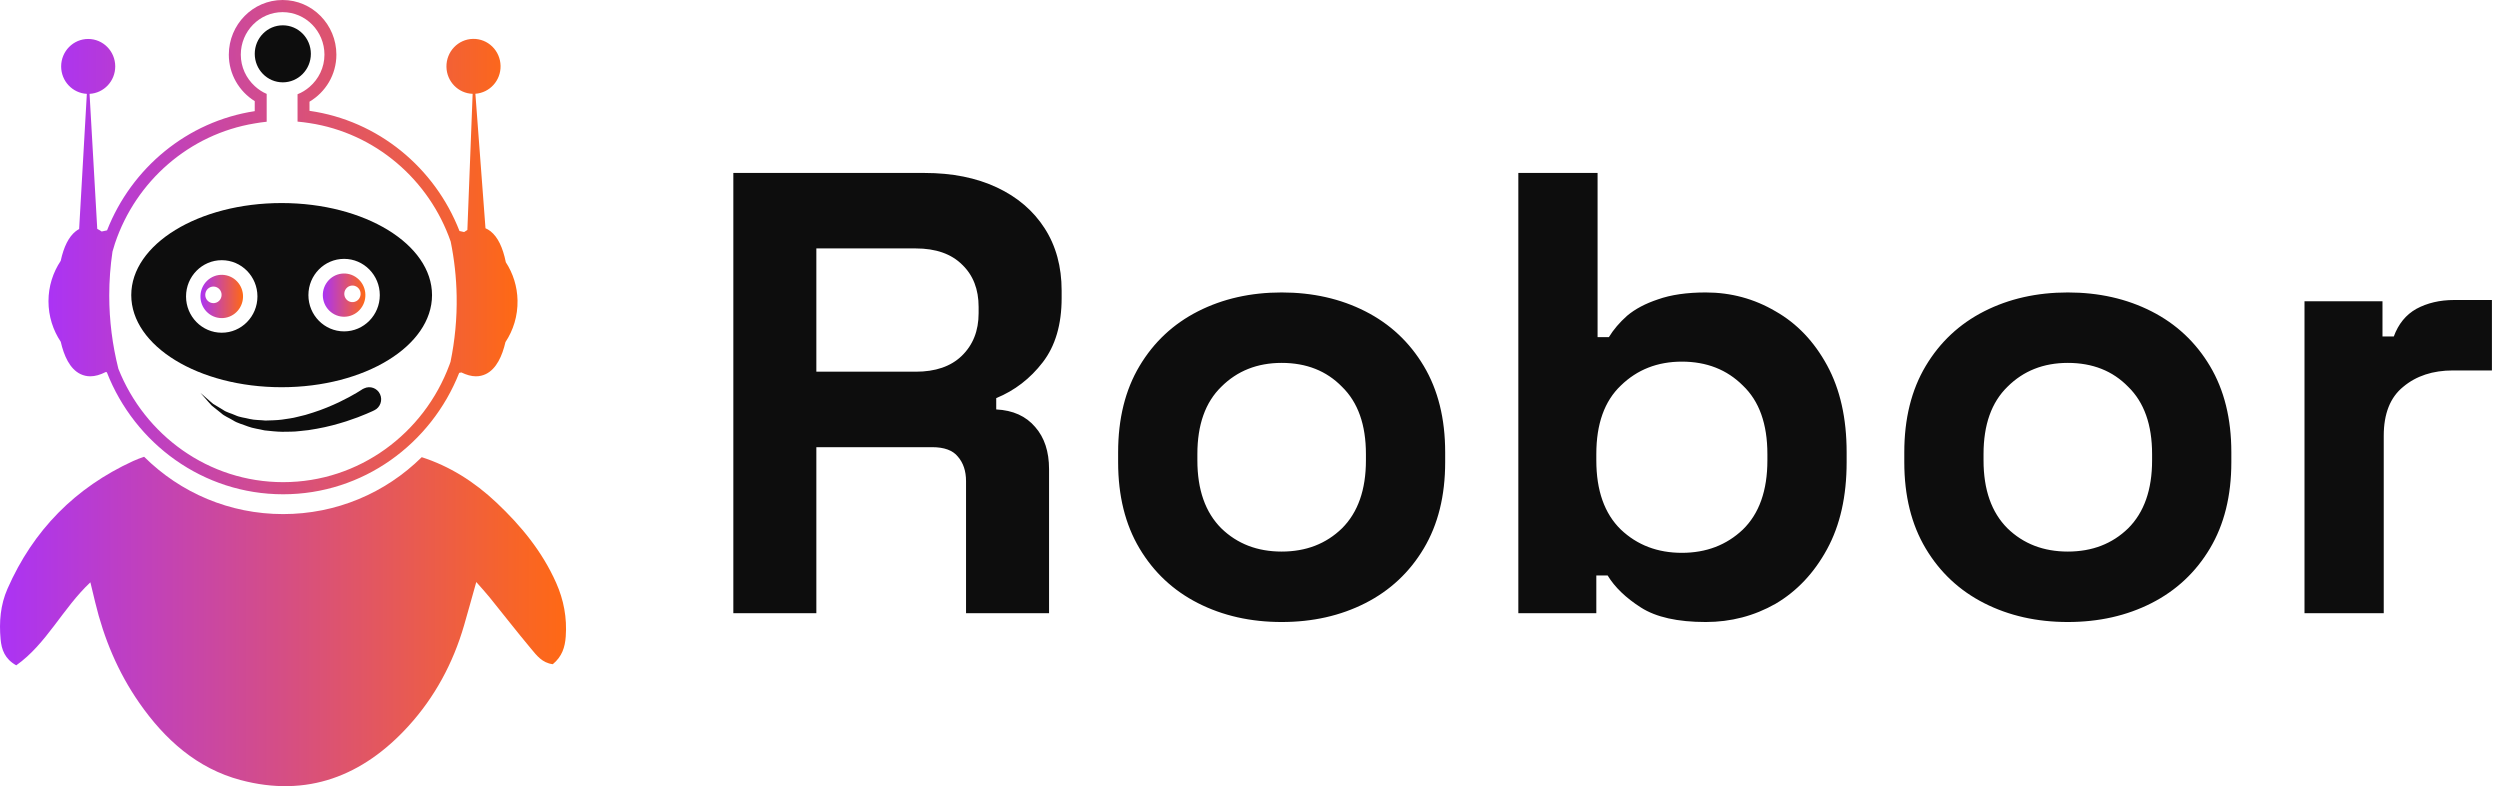 <svg width="159" height="50" viewBox="0 0 159 50" fill="none" xmlns="http://www.w3.org/2000/svg">
<path d="M46.64 39V11H58.8C60.56 11 62.093 11.307 63.4 11.92C64.707 12.533 65.72 13.4 66.44 14.52C67.16 15.64 67.52 16.96 67.52 18.48V18.96C67.52 20.64 67.12 22 66.32 23.04C65.52 24.08 64.533 24.84 63.36 25.32V26.04C64.427 26.093 65.253 26.467 65.84 27.16C66.427 27.827 66.72 28.72 66.72 29.84V39H61.44V30.6C61.44 29.96 61.267 29.44 60.92 29.04C60.6 28.64 60.053 28.44 59.28 28.44H51.92V39H46.64ZM51.92 23.64H58.24C59.493 23.64 60.467 23.307 61.16 22.64C61.88 21.947 62.24 21.04 62.24 19.92V19.52C62.24 18.4 61.893 17.507 61.2 16.84C60.507 16.147 59.52 15.8 58.24 15.8H51.92V23.64ZM81.513 39.56C79.54 39.56 77.767 39.16 76.193 38.36C74.62 37.56 73.38 36.4 72.473 34.88C71.567 33.36 71.113 31.533 71.113 29.4V28.76C71.113 26.627 71.567 24.8 72.473 23.28C73.38 21.76 74.62 20.6 76.193 19.8C77.767 19 79.54 18.6 81.513 18.6C83.487 18.6 85.26 19 86.833 19.8C88.407 20.6 89.647 21.76 90.553 23.28C91.46 24.8 91.913 26.627 91.913 28.76V29.4C91.913 31.533 91.46 33.36 90.553 34.88C89.647 36.4 88.407 37.56 86.833 38.36C85.26 39.16 83.487 39.56 81.513 39.56ZM81.513 35.08C83.06 35.08 84.34 34.587 85.353 33.6C86.367 32.587 86.873 31.147 86.873 29.28V28.88C86.873 27.013 86.367 25.587 85.353 24.6C84.367 23.587 83.087 23.08 81.513 23.08C79.967 23.08 78.687 23.587 77.673 24.6C76.66 25.587 76.153 27.013 76.153 28.88V29.28C76.153 31.147 76.66 32.587 77.673 33.6C78.687 34.587 79.967 35.08 81.513 35.08ZM108.486 39.56C106.699 39.56 105.326 39.253 104.366 38.64C103.406 38.027 102.699 37.347 102.246 36.6H101.526V39H96.566V11H101.606V21.44H102.326C102.619 20.96 103.006 20.507 103.486 20.08C103.992 19.653 104.646 19.307 105.446 19.04C106.272 18.747 107.286 18.6 108.486 18.6C110.086 18.6 111.566 19 112.926 19.8C114.286 20.573 115.379 21.72 116.206 23.24C117.032 24.76 117.446 26.6 117.446 28.76V29.4C117.446 31.56 117.032 33.4 116.206 34.92C115.379 36.44 114.286 37.6 112.926 38.4C111.566 39.173 110.086 39.56 108.486 39.56ZM106.966 35.16C108.512 35.16 109.806 34.667 110.846 33.68C111.886 32.667 112.406 31.2 112.406 29.28V28.88C112.406 26.96 111.886 25.507 110.846 24.52C109.832 23.507 108.539 23 106.966 23C105.419 23 104.126 23.507 103.086 24.52C102.046 25.507 101.526 26.96 101.526 28.88V29.28C101.526 31.2 102.046 32.667 103.086 33.68C104.126 34.667 105.419 35.16 106.966 35.16ZM131.513 39.56C129.54 39.56 127.767 39.16 126.193 38.36C124.62 37.56 123.38 36.4 122.473 34.88C121.567 33.36 121.113 31.533 121.113 29.4V28.76C121.113 26.627 121.567 24.8 122.473 23.28C123.38 21.76 124.62 20.6 126.193 19.8C127.767 19 129.54 18.6 131.513 18.6C133.487 18.6 135.26 19 136.833 19.8C138.407 20.6 139.647 21.76 140.553 23.28C141.46 24.8 141.913 26.627 141.913 28.76V29.4C141.913 31.533 141.46 33.36 140.553 34.88C139.647 36.4 138.407 37.56 136.833 38.36C135.26 39.16 133.487 39.56 131.513 39.56ZM131.513 35.08C133.06 35.08 134.34 34.587 135.353 33.6C136.367 32.587 136.873 31.147 136.873 29.28V28.88C136.873 27.013 136.367 25.587 135.353 24.6C134.367 23.587 133.087 23.08 131.513 23.08C129.967 23.08 128.687 23.587 127.673 24.6C126.66 25.587 126.153 27.013 126.153 28.88V29.28C126.153 31.147 126.66 32.587 127.673 33.6C128.687 34.587 129.967 35.08 131.513 35.08ZM146.566 39V19.16H151.526V21.4H152.246C152.539 20.6 153.019 20.013 153.686 19.64C154.379 19.267 155.179 19.08 156.086 19.08H158.486V23.56H156.006C154.726 23.56 153.672 23.907 152.846 24.6C152.019 25.267 151.606 26.307 151.606 27.72V39H146.566Z" fill="#0D0D0D"/>
<path d="M35.371 37.068C34.487 35.079 33.145 33.447 31.585 31.974C30.154 30.621 28.571 29.639 26.822 29.077C24.511 31.359 21.387 32.696 18.008 32.696C14.614 32.696 11.479 31.349 9.166 29.05C8.93 29.13 8.696 29.218 8.466 29.323C4.799 31.007 2.119 33.704 0.475 37.448C0.025 38.475 -0.063 39.553 0.038 40.655C0.098 41.318 0.305 41.908 1.033 42.315C2.965 40.949 3.981 38.695 5.748 37.035C5.868 37.533 5.962 37.923 6.056 38.312C6.608 40.61 7.503 42.752 8.852 44.694C10.484 47.044 12.547 48.879 15.308 49.613C19.524 50.735 23.077 49.366 25.978 46.178C27.648 44.342 28.812 42.187 29.512 39.783C29.769 38.898 30.012 38.009 30.291 37.017C30.61 37.382 30.881 37.672 31.13 37.98C32.014 39.073 32.877 40.185 33.778 41.262C34.132 41.684 34.48 42.16 35.158 42.243C35.75 41.754 35.933 41.159 35.981 40.489C36.067 39.294 35.856 38.158 35.371 37.068Z" fill="url(#paint0_linear_282_8553)"/>
<path d="M4.811 14.712C4.372 15.062 4.055 15.692 3.861 16.59C3.372 17.323 3.083 18.205 3.083 19.158C3.083 20.114 3.372 21.002 3.864 21.737C4.065 22.62 4.436 23.464 5.118 23.791C5.315 23.886 5.525 23.933 5.746 23.933C6.051 23.933 6.378 23.837 6.725 23.661C6.748 23.665 6.771 23.669 6.794 23.673C8.566 28.212 12.917 31.436 18.008 31.436C23.082 31.436 27.421 28.232 29.204 23.715C29.251 23.706 29.298 23.697 29.344 23.687C29.67 23.845 29.98 23.933 30.267 23.933C30.49 23.933 30.7 23.886 30.896 23.792C31.573 23.467 31.944 22.633 32.146 21.759C32.647 21.004 32.933 20.091 32.915 19.112C32.899 18.21 32.625 17.377 32.17 16.677C31.979 15.732 31.657 15.073 31.204 14.712C31.091 14.623 30.981 14.561 30.877 14.517L30.234 5.963C31.143 5.9 31.854 5.125 31.836 4.189C31.819 3.223 31.034 2.455 30.083 2.473C29.133 2.491 28.377 3.287 28.394 4.253C28.411 5.19 29.149 5.938 30.06 5.967L29.725 14.626C29.656 14.666 29.587 14.71 29.518 14.758C29.421 14.733 29.322 14.711 29.223 14.692C27.652 10.656 24.044 7.669 19.684 7.049V6.467C20.701 5.864 21.394 4.756 21.394 3.476C21.394 1.559 19.861 0 17.973 0C16.088 0 14.553 1.559 14.553 3.476C14.553 4.73 15.219 5.821 16.201 6.432V7.069C11.914 7.726 8.371 10.675 6.809 14.65C6.693 14.671 6.578 14.694 6.466 14.724C6.372 14.659 6.278 14.603 6.185 14.557L5.696 5.969C6.605 5.922 7.329 5.161 7.329 4.225C7.329 3.26 6.559 2.478 5.609 2.478C4.66 2.478 3.889 3.26 3.889 4.225C3.889 5.161 4.614 5.923 5.523 5.969L5.033 14.568C4.961 14.606 4.887 14.652 4.811 14.712ZM16.202 7.849C16.453 7.807 16.704 7.766 16.961 7.742V6.97V5.972C16.68 5.854 16.425 5.681 16.202 5.476C15.661 4.98 15.315 4.271 15.315 3.476C15.315 1.985 16.51 0.772 17.974 0.772C19.442 0.772 20.635 1.985 20.635 3.476C20.635 4.301 20.262 5.032 19.685 5.529C19.459 5.723 19.207 5.883 18.924 5.993V6.963V7.735C19.181 7.756 19.433 7.791 19.685 7.829C23.862 8.464 27.293 11.42 28.665 15.367C28.892 16.487 29.022 17.64 29.043 18.819C29.069 20.253 28.932 21.655 28.653 23.012C28.63 23.076 28.608 23.14 28.584 23.204C26.974 27.555 22.848 30.665 18.008 30.665C13.262 30.665 9.203 27.673 7.529 23.454C7.152 21.955 6.948 20.396 6.948 18.792C6.948 17.845 7.019 16.915 7.154 16.003C7.202 15.827 7.254 15.652 7.312 15.48C8.642 11.517 12.043 8.532 16.202 7.849Z" fill="url(#paint1_linear_282_8553)"/>
<path d="M23.161 24.7L23.062 24.747C23.053 24.751 22.925 24.842 22.671 24.991C22.413 25.148 22.032 25.352 21.561 25.581C21.088 25.802 20.524 26.046 19.904 26.241C19.593 26.346 19.269 26.439 18.934 26.509C18.602 26.602 18.259 26.634 17.914 26.69C17.57 26.732 17.223 26.735 16.88 26.747C16.544 26.709 16.199 26.724 15.882 26.647C15.567 26.566 15.24 26.541 14.967 26.409C14.695 26.284 14.401 26.225 14.185 26.066C13.953 25.927 13.744 25.799 13.557 25.687C13.387 25.55 13.246 25.419 13.126 25.316C12.887 25.106 12.748 24.985 12.748 24.985C12.748 24.985 12.868 25.123 13.08 25.363C13.187 25.482 13.312 25.634 13.467 25.797C13.643 25.938 13.844 26.098 14.061 26.272C14.268 26.467 14.557 26.569 14.829 26.738C15.106 26.917 15.438 26.99 15.767 27.122C16.099 27.248 16.464 27.285 16.827 27.373C17.193 27.41 17.572 27.457 17.948 27.462C18.322 27.453 18.706 27.466 19.07 27.415C19.442 27.387 19.804 27.334 20.152 27.267C20.847 27.146 21.484 26.966 22.023 26.796C22.563 26.619 23.005 26.451 23.312 26.316C23.471 26.246 23.596 26.191 23.682 26.154C23.76 26.116 23.803 26.095 23.803 26.095L23.807 26.094C24.186 25.913 24.347 25.454 24.17 25.069C23.992 24.684 23.539 24.52 23.161 24.7Z" fill="#0D0D0D"/>
<path d="M17.91 24.627C23.195 24.627 27.477 22.005 27.477 18.77C27.477 15.535 23.195 12.914 17.91 12.914C12.63 12.914 8.348 15.535 8.348 18.77C8.348 22.005 12.63 24.627 17.91 24.627ZM21.885 16.464C23.138 16.464 24.155 17.496 24.155 18.77C24.155 20.044 23.138 21.076 21.885 21.076C20.632 21.076 19.615 20.044 19.615 18.77C19.615 17.496 20.631 16.464 21.885 16.464ZM14.103 16.548C15.358 16.548 16.373 17.58 16.373 18.854C16.373 20.128 15.358 21.161 14.103 21.161C12.848 21.161 11.832 20.128 11.832 18.854C11.832 17.58 12.849 16.548 14.103 16.548Z" fill="#0D0D0D"/>
<path d="M14.828 20.016C15.46 19.608 15.646 18.758 15.246 18.117C14.846 17.476 14.009 17.286 13.377 17.693C12.746 18.101 12.559 18.95 12.96 19.593C13.361 20.233 14.198 20.424 14.828 20.016ZM13.295 18.307C13.54 18.151 13.859 18.224 14.014 18.47C14.166 18.715 14.096 19.042 13.853 19.198C13.611 19.355 13.289 19.281 13.135 19.036C12.982 18.789 13.054 18.463 13.295 18.307Z" fill="url(#paint2_linear_282_8553)"/>
<path d="M21.048 19.85C21.634 20.32 22.486 20.218 22.948 19.621C23.411 19.025 23.311 18.16 22.722 17.69C22.136 17.22 21.285 17.322 20.822 17.918C20.359 18.515 20.459 19.38 21.048 19.85ZM22.008 18.361C22.186 18.133 22.513 18.093 22.737 18.274C22.963 18.454 23.001 18.786 22.825 19.016C22.647 19.244 22.319 19.283 22.095 19.103C21.869 18.923 21.83 18.591 22.008 18.361Z" fill="url(#paint3_linear_282_8553)"/>
<path d="M19.771 3.424C19.771 2.422 18.973 1.61 17.986 1.61C17 1.61 16.202 2.422 16.202 3.424C16.202 4.425 17 5.237 17.986 5.237C18.972 5.237 19.771 4.425 19.771 3.424Z" fill="#0D0D0D"/>
<defs>
<linearGradient id="paint0_linear_282_8553" x1="0" y1="39.525" x2="36" y2="39.525" gradientUnits="userSpaceOnUse">
<stop stop-color="#AB33F5"/>
<stop offset="1" stop-color="#FF6914"/>
</linearGradient>
<linearGradient id="paint1_linear_282_8553" x1="3.083" y1="15.718" x2="32.916" y2="15.718" gradientUnits="userSpaceOnUse">
<stop stop-color="#AB33F5"/>
<stop offset="1" stop-color="#FF6914"/>
</linearGradient>
<linearGradient id="paint2_linear_282_8553" x1="12.748" y1="18.855" x2="15.457" y2="18.855" gradientUnits="userSpaceOnUse">
<stop stop-color="#AB33F5"/>
<stop offset="1" stop-color="#FF6914"/>
</linearGradient>
<linearGradient id="paint3_linear_282_8553" x1="20.531" y1="18.77" x2="23.239" y2="18.77" gradientUnits="userSpaceOnUse">
<stop stop-color="#AB33F5"/>
<stop offset="1" stop-color="#FF6914"/>
</linearGradient>
</defs>
</svg>
